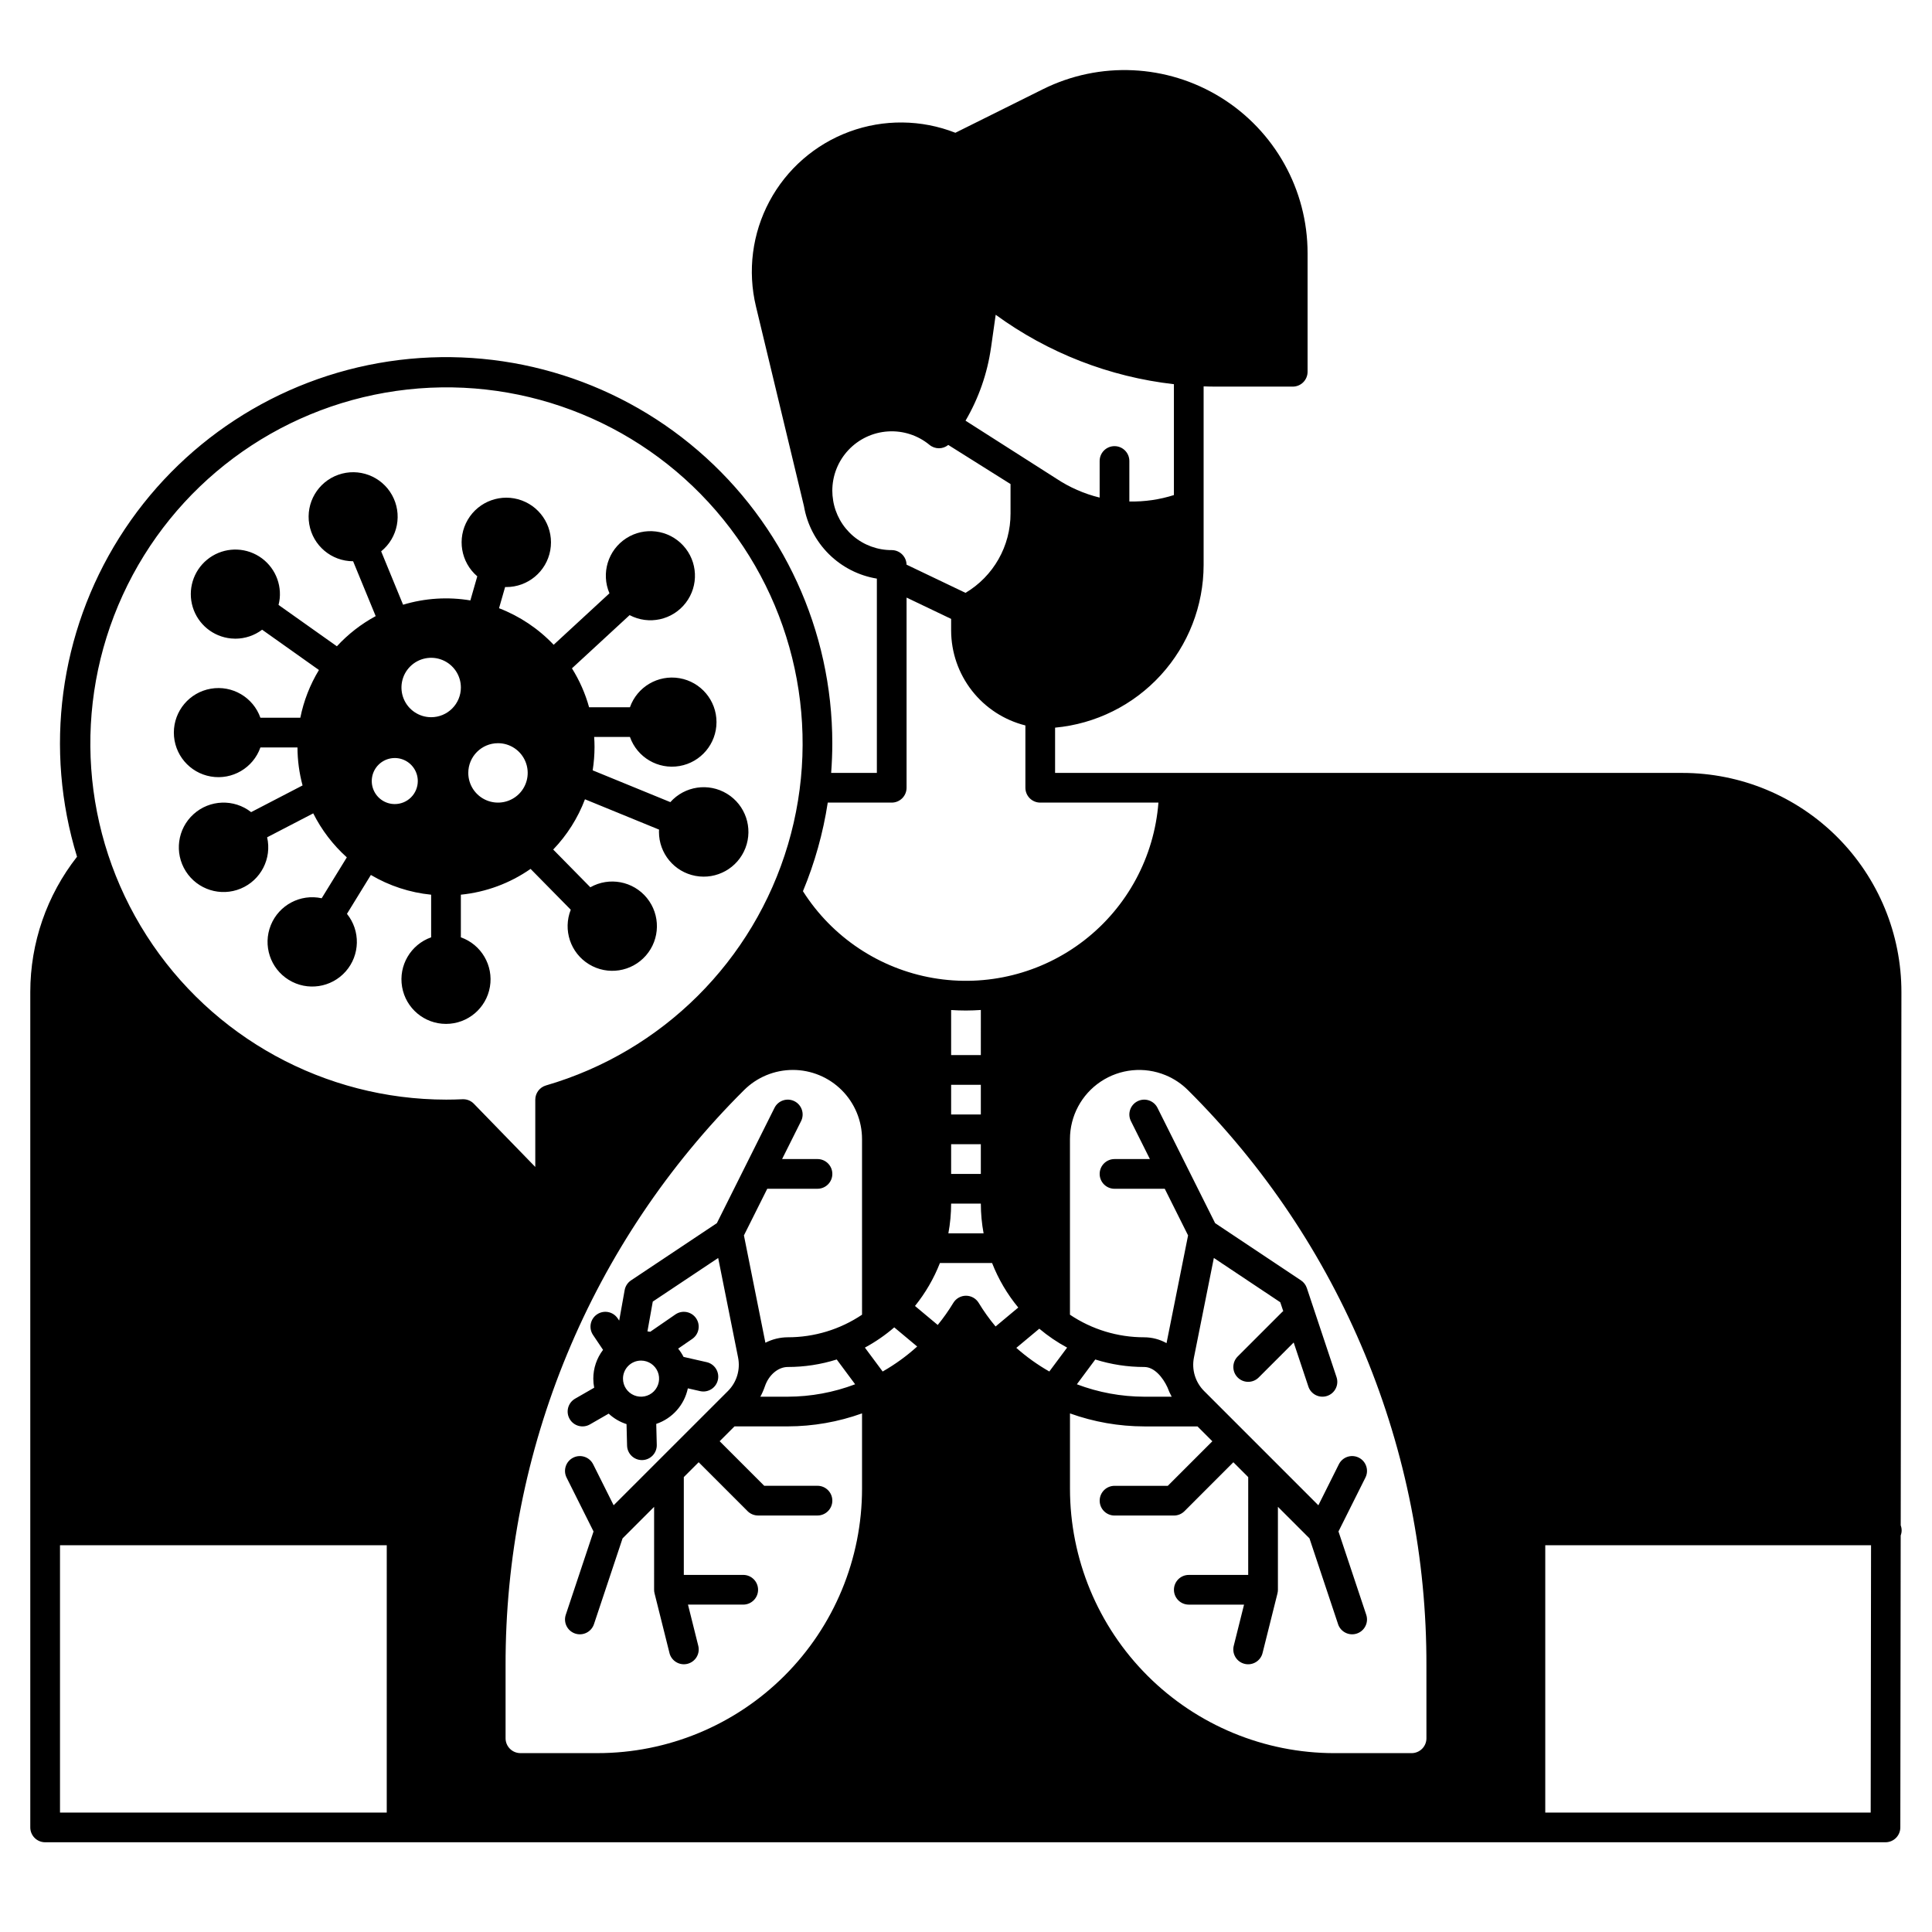 <?xml version="1.0" encoding="UTF-8"?>
<!-- Uploaded to: ICON Repo, www.svgrepo.com, Generator: ICON Repo Mixer Tools -->
<svg fill="#000000" width="800px" height="800px" version="1.1" viewBox="144 144 512 512" xmlns="http://www.w3.org/2000/svg">
 <g>
  <path d="m647.71 548.22 0.184-141.26c0.02-15.41-6.09-30.195-16.977-41.102-10.891-10.902-25.668-17.027-41.078-17.027h-166.23v-11.996c10.754-0.992 20.746-5.965 28.023-13.938 7.281-7.973 11.324-18.375 11.34-29.172v-47.332c1.082 0.035 2.164 0.066 3.258 0.066h20.355c1.043 0 2.047-0.414 2.785-1.152 0.738-0.738 1.152-1.738 1.152-2.785v-31.426c0-16.805-8.695-32.41-22.98-41.258-14.289-8.848-32.137-9.676-47.18-2.184l-23.176 11.531c-9.012-3.535-19.008-3.637-28.09-0.289-9.082 3.348-16.621 9.914-21.184 18.449-4.566 8.539-5.836 18.453-3.574 27.867l12.723 52.938v0.008c0.828 4.809 3.133 9.238 6.594 12.676 3.461 3.438 7.91 5.711 12.723 6.504v51.492h-12.113c0.195-2.606 0.305-5.231 0.305-7.871v-0.004c-0.008-29.793-12.996-58.102-35.578-77.539-22.578-19.438-52.508-28.066-81.973-23.637-29.461 4.43-55.531 21.477-71.398 46.691-15.867 25.219-19.961 56.098-11.207 84.574-8.023 10.223-12.387 22.844-12.387 35.84v221.4c0 1.043 0.414 2.043 1.152 2.781 0.738 0.738 1.738 1.152 2.781 1.152h487.71c1.047 0 2.047-0.414 2.785-1.152 0.738-0.738 1.152-1.738 1.152-2.781l0.098-77.371c0.336-0.871 0.336-1.832 0-2.699zm-241.08-312.08 1.238-8.723c13.883 10.121 30.16 16.465 47.23 18.398v29.383c-3.812 1.215-7.805 1.789-11.809 1.699v-10.727c0-2.176-1.762-3.938-3.934-3.938-2.176 0-3.938 1.762-3.938 3.938v9.699-0.004c-4.102-1-7.996-2.711-11.512-5.051l-24.031-15.328c3.484-5.949 5.781-12.52 6.75-19.348zm-41.848 40.422 0.004 0.004c-0.145-0.836-0.215-1.68-0.215-2.523 0-4 1.523-7.852 4.262-10.77 2.738-2.918 6.484-4.684 10.477-4.938 3.992-0.258 7.934 1.016 11.02 3.562 1.441 1.191 3.523 1.199 4.973 0.016l16.5 10.367v7.773c0.031 8.637-4.504 16.645-11.93 21.059l-15.629-7.473c-0.047-2.141-1.789-3.852-3.926-3.856-3.742 0.016-7.367-1.309-10.219-3.734-2.848-2.426-4.734-5.789-5.32-9.484zm-1.418 80.137h16.953c1.043 0 2.043-0.414 2.781-1.152 0.738-0.738 1.152-1.742 1.152-2.785v-50.395l11.809 5.644v3.051c0.008 5.789 1.945 11.414 5.512 15.977 3.566 4.562 8.551 7.805 14.168 9.211v16.512c0 1.043 0.414 2.047 1.152 2.785s1.738 1.152 2.785 1.152h31.32c-1.105 14.375-8.227 27.613-19.609 36.461-11.379 8.848-25.965 12.484-40.168 10.012-14.203-2.473-26.703-10.82-34.43-22.992 3.133-7.535 5.34-15.418 6.574-23.48zm40.566 74.785v7.871h-7.871v-7.871zm-7.871-7.871v-11.945c1.305 0.09 2.617 0.133 3.938 0.133 1.324 0 2.633-0.059 3.938-0.145l-0.004 11.953zm7.871 23.617v7.871h-7.871v-7.871zm0 15.742c0.004 2.641 0.25 5.273 0.73 7.871h-9.332c0.484-2.598 0.727-5.231 0.73-7.871zm-157.44 161.38h-86.59v-70.848h86.594zm20.258-189.04h-0.176c-1.531 0.07-2.953 0.102-4.336 0.102-32.129-0.027-62.035-16.398-79.371-43.445-17.34-27.047-19.727-61.059-6.34-90.262 13.387-29.207 40.711-49.594 72.52-54.113 31.809-4.519 63.73 7.453 84.723 31.773 20.992 24.32 28.172 57.652 19.051 88.457-9.117 30.805-33.281 54.855-64.129 63.832-1.68 0.488-2.836 2.031-2.836 3.777v17.824c-4.512-4.648-10.629-10.949-16.281-16.758-0.742-0.762-1.762-1.191-2.824-1.188zm105.7 57.098c-5.816 3.91-12.668 5.992-19.68 5.984-2.062 0.008-4.094 0.508-5.93 1.449l-5.691-28.449 6.184-12.359h13.309c2.176 0 3.938-1.762 3.938-3.938 0-2.172-1.762-3.934-3.938-3.934h-9.375l5.023-10.047 0.004-0.004c0.969-1.941 0.184-4.309-1.762-5.281-1.945-0.969-4.309-0.184-5.281 1.762l-15.273 30.555-22.746 15.164c-0.891 0.594-1.504 1.527-1.691 2.578l-1.449 8.086-0.398-0.59h-0.004c-1.211-1.805-3.656-2.285-5.461-1.07-1.805 1.211-2.285 3.656-1.07 5.461l2.656 3.953c-1.676 2.188-2.582 4.871-2.582 7.629 0 0.805 0.078 1.609 0.234 2.402l-5.055 2.906c-1.887 1.082-2.535 3.488-1.453 5.371 1.082 1.887 3.488 2.535 5.375 1.453l4.973-2.859c1.355 1.262 2.969 2.211 4.731 2.777l0.145 5.695c0.055 2.137 1.801 3.84 3.938 3.836h0.098c1.043-0.023 2.035-0.465 2.754-1.219 0.719-0.758 1.109-1.77 1.082-2.812l-0.141-5.555c4.266-1.438 7.453-5.023 8.375-9.426l3.301 0.75c2.102 0.445 4.176-0.879 4.656-2.977 0.477-2.102-0.82-4.191-2.914-4.699l-6.188-1.406h0.004c-0.398-0.781-0.875-1.516-1.426-2.195l3.738-2.574c1.789-1.234 2.242-3.684 1.008-5.477-1.234-1.789-3.684-2.238-5.473-1.008l-6.676 4.598c-0.242-0.047-0.492-0.078-0.738-0.113l1.414-7.891 17.332-11.555 5.273 26.371v0.004c0.648 3.227-0.359 6.562-2.691 8.887l-30.285 30.273-5.43-10.859c-0.973-1.945-3.336-2.734-5.281-1.762-1.945 0.973-2.734 3.34-1.762 5.281l7.144 14.285-7.356 22.07c-0.688 2.062 0.426 4.293 2.488 4.981s4.293-0.43 4.981-2.488l7.578-22.73 8.363-8.363-0.004 21.977c0 0.32 0.039 0.641 0.121 0.953l3.938 15.742h-0.004c0.238 1.031 0.879 1.918 1.781 2.469 0.902 0.551 1.984 0.719 3.008 0.461 1.023-0.254 1.902-0.91 2.438-1.82 0.535-0.91 0.684-1.996 0.41-3.016l-2.711-10.855h14.637c2.176 0 3.938-1.762 3.938-3.934 0-2.176-1.762-3.938-3.938-3.938h-15.742v-25.922l3.938-3.938 12.961 12.961-0.004 0.004c0.738 0.734 1.742 1.152 2.785 1.152h15.742c2.176 0 3.938-1.766 3.938-3.938 0-2.176-1.762-3.938-3.938-3.938h-14.113l-11.809-11.809 3.938-3.938 14.113 0.004c6.711-0.012 13.367-1.176 19.68-3.445v19.938c0 18.59-7.383 36.422-20.531 49.566-13.145 13.148-30.977 20.535-49.566 20.531h-20.43c-2.172 0-3.938-1.762-3.938-3.934v-19.238c-0.074-28.336 5.469-56.406 16.312-82.582 10.844-26.18 26.77-49.949 46.863-69.93 3.438-3.438 8.098-5.367 12.961-5.367 4.859 0 9.52 1.934 12.957 5.367 3.438 3.438 5.371 8.102 5.371 12.961zm-1.828 18.438c-5.703 2.164-11.75 3.277-17.852 3.293h-7.273 0.004c0.477-0.879 0.879-1.797 1.203-2.742 1.02-3.023 3.508-5.133 6.066-5.133 4.402 0.004 8.777-0.664 12.973-1.988zm-56.742-6.281 0.004 0.004c1.934 0 3.68 1.164 4.422 2.953 0.738 1.789 0.328 3.844-1.039 5.215-1.367 1.367-3.426 1.777-5.215 1.035-1.789-0.738-2.953-2.484-2.953-4.418 0.004-2.644 2.144-4.785 4.785-4.785zm64.031 2.894-4.707-6.336 0.004 0.004c2.781-1.5 5.391-3.297 7.781-5.363l6.074 5.074c-2.797 2.535-5.867 4.758-9.148 6.625zm25.457-18.176 0.008 0.004c-0.715-1.184-1.992-1.906-3.371-1.906-1.383 0-2.66 0.723-3.371 1.906-1.238 2.039-2.613 3.992-4.125 5.84l-6.027-5.031c2.769-3.438 5-7.273 6.609-11.383h13.824c1.672 4.277 4.016 8.258 6.938 11.797l-6.012 5.019c-1.645-1.965-3.137-4.051-4.465-6.242zm18.715 18.176 0.008 0.004c-3.129-1.781-6.059-3.879-8.754-6.266l6.086-5.078v-0.004c2.281 1.918 4.75 3.598 7.375 5.012zm99.938 97.207c0 1.043-0.414 2.043-1.152 2.781s-1.742 1.152-2.785 1.152h-20.426c-18.594 0.004-36.426-7.383-49.57-20.531-13.148-13.145-20.531-30.977-20.531-49.566v-19.934c6.312 2.269 12.973 3.434 19.68 3.445h14.113l3.938 3.938-11.809 11.809h-14.113c-2.176 0-3.938 1.762-3.938 3.934 0 2.176 1.762 3.938 3.938 3.938h15.742c1.047 0 2.047-0.414 2.785-1.152l12.961-12.969 3.938 3.938-0.004 25.922h-15.742c-2.176 0-3.938 1.762-3.938 3.938 0 2.172 1.762 3.934 3.938 3.934h14.641l-2.715 10.855c-0.273 1.02-0.125 2.106 0.41 3.016 0.535 0.91 1.414 1.566 2.438 1.82 1.023 0.258 2.106 0.09 3.008-0.461 0.902-0.551 1.543-1.438 1.781-2.469l3.938-15.742h-0.004c0.082-0.312 0.121-0.633 0.121-0.953v-21.988l8.363 8.363 7.578 22.73-0.004 0.004c0.688 2.059 2.918 3.176 4.981 2.488s3.176-2.918 2.488-4.981l-7.356-22.07 7.144-14.285c0.973-1.941 0.184-4.309-1.762-5.281-1.945-0.973-4.309-0.184-5.281 1.762l-5.43 10.867-30.285-30.285c-2.328-2.324-3.34-5.66-2.688-8.887l5.273-26.371 17.602 11.734 0.789 2.352c-0.086 0.07-0.18 0.133-0.262 0.211l-11.809 11.809c-1.539 1.539-1.539 4.031 0 5.566 1.535 1.539 4.027 1.539 5.566 0l9.273-9.273 3.891 11.672h-0.004c0.688 2.062 2.918 3.176 4.981 2.488s3.176-2.914 2.488-4.977l-7.871-23.617c-0.277-0.832-0.82-1.547-1.551-2.031l-22.75-15.16-15.277-30.555h0.004c-0.973-1.945-3.34-2.731-5.281-1.762-1.945 0.973-2.734 3.34-1.762 5.281l5.027 10.051h-9.375c-2.176 0-3.938 1.762-3.938 3.934 0 2.176 1.762 3.938 3.938 3.938h13.312l6.18 12.359-5.707 28.547h-0.004c-1.805-1.008-3.84-1.539-5.91-1.547-7.008 0.008-13.863-2.074-19.68-5.984v-46.531c0-6.121 3.055-11.836 8.145-15.238 5.086-3.402 11.539-4.043 17.195-1.703 2.227 0.922 4.25 2.273 5.953 3.981 20.09 19.98 36.02 43.75 46.863 69.93 10.844 26.176 16.387 54.246 16.309 82.582zm-92.637-93.82 4.879-6.57c4.199 1.324 8.574 1.992 12.973 1.988 2.691 0 4.934 2.769 6.16 5.41v0.004c0.309 0.848 0.68 1.668 1.113 2.461h-7.273c-6.102-0.016-12.148-1.129-17.852-3.293zm210.37 113.5h-86.242v-70.848h86.336z"/>
  <path d="m284.61 374.27 10.648 10.816c-2.121 5.356-0.078 11.465 4.844 14.461 4.922 3 11.285 2.019 15.074-2.324 3.789-4.344 3.894-10.781 0.258-15.25-3.641-4.469-9.969-5.664-14.988-2.836l-9.84-10c3.676-3.828 6.539-8.359 8.418-13.32l19.637 8.039c-0.008 0.191-0.027 0.375-0.027 0.57v-0.004c-0.02 5.723 4.047 10.645 9.672 11.695 5.625 1.055 11.199-2.059 13.25-7.402 2.051-5.34-0.008-11.387-4.894-14.367-4.883-2.977-11.199-2.043-15.012 2.223l-20.582-8.426c0.324-2.051 0.488-4.129 0.492-6.207 0-0.887-0.039-1.766-0.098-2.637h9.48c1.918 5.422 7.461 8.676 13.129 7.703 5.668-0.973 9.812-5.887 9.812-11.641 0-5.75-4.144-10.664-9.812-11.637-5.668-0.973-11.211 2.281-13.129 7.703h-10.824c-1.008-3.641-2.539-7.113-4.543-10.316l15.285-14.102v0.004c5.086 2.68 11.363 1.309 14.867-3.25 3.508-4.562 3.215-10.984-0.688-15.207-3.902-4.227-10.281-5.023-15.102-1.895-4.824 3.133-6.691 9.285-4.422 14.566l-14.785 13.641c-4.043-4.266-8.992-7.578-14.477-9.688l1.613-5.625c0.098 0 0.188 0.016 0.281 0.016 5.738 0.016 10.664-4.086 11.684-9.734 1.02-5.648-2.156-11.215-7.535-13.211-5.383-1.992-11.422 0.16-14.328 5.109-2.906 4.945-1.844 11.27 2.519 14.996l-1.832 6.383c-5.949-0.996-12.051-0.605-17.828 1.141l-5.812-14.148c4.461-3.617 5.672-9.922 2.867-14.934-2.809-5.012-8.816-7.273-14.23-5.356-5.414 1.914-8.66 7.453-7.691 13.113s5.875 9.801 11.621 9.805l5.984 14.543h-0.004c-3.844 2.078-7.316 4.777-10.281 7.992l-15.461-10.961v-0.004c0.148-0.562 0.25-1.137 0.312-1.715 0.461-4.754-1.984-9.316-6.199-11.566-4.215-2.246-9.367-1.734-13.055 1.301-3.688 3.035-5.188 7.992-3.797 12.559 1.391 4.57 5.398 7.852 10.152 8.312 0.387 0.039 0.773 0.059 1.152 0.059 2.559-0.004 5.047-0.84 7.086-2.379l15.055 10.68c-2.367 3.898-4.039 8.18-4.934 12.652h-10.578c-1.914-5.422-7.461-8.672-13.129-7.699s-9.809 5.887-9.809 11.637 4.141 10.664 9.809 11.637c5.668 0.973 11.215-2.277 13.129-7.699h9.824c0.012 3.398 0.465 6.781 1.348 10.062l-13.629 7.074c-4.539-3.559-10.988-3.328-15.266 0.543-4.277 3.875-5.141 10.266-2.047 15.137s9.246 6.805 14.57 4.578c5.324-2.223 8.273-7.961 6.981-13.586l12.219-6.344c2.215 4.406 5.234 8.359 8.902 11.66l-6.664 10.836h-0.004c-5.633-1.223-11.328 1.797-13.48 7.141-2.156 5.348-0.145 11.469 4.766 14.496 4.906 3.027 11.277 2.074 15.09-2.25 3.809-4.324 3.949-10.77 0.328-15.254l6.336-10.305c4.883 2.883 10.332 4.668 15.973 5.231v11.297c-5.422 1.918-8.672 7.465-7.699 13.133 0.973 5.668 5.887 9.809 11.637 9.809s10.664-4.141 11.637-9.809c0.973-5.668-2.277-11.215-7.699-13.133v-11.301c6.641-0.664 13-3.016 18.473-6.832zm-8.633-33.316c3.184 0 6.051 1.918 7.269 4.859s0.547 6.328-1.703 8.582c-2.254 2.25-5.641 2.922-8.582 1.703s-4.859-4.086-4.859-7.269c0-4.348 3.527-7.875 7.875-7.875zm-27.355 16.133c-2.469 0-4.695-1.484-5.637-3.766-0.945-2.281-0.422-4.902 1.32-6.648 1.746-1.746 4.371-2.266 6.648-1.324 2.281 0.945 3.766 3.172 3.766 5.637 0 1.621-0.641 3.172-1.785 4.316-1.145 1.145-2.699 1.785-4.316 1.785zm9.645-23.02h-0.004c-3.184 0-6.055-1.918-7.273-4.859-1.215-2.941-0.543-6.328 1.707-8.578 2.254-2.254 5.637-2.926 8.578-1.707 2.945 1.219 4.863 4.09 4.863 7.273 0 2.086-0.832 4.09-2.309 5.566-1.477 1.477-3.477 2.305-5.566 2.305z"/>
 </g>
</svg>